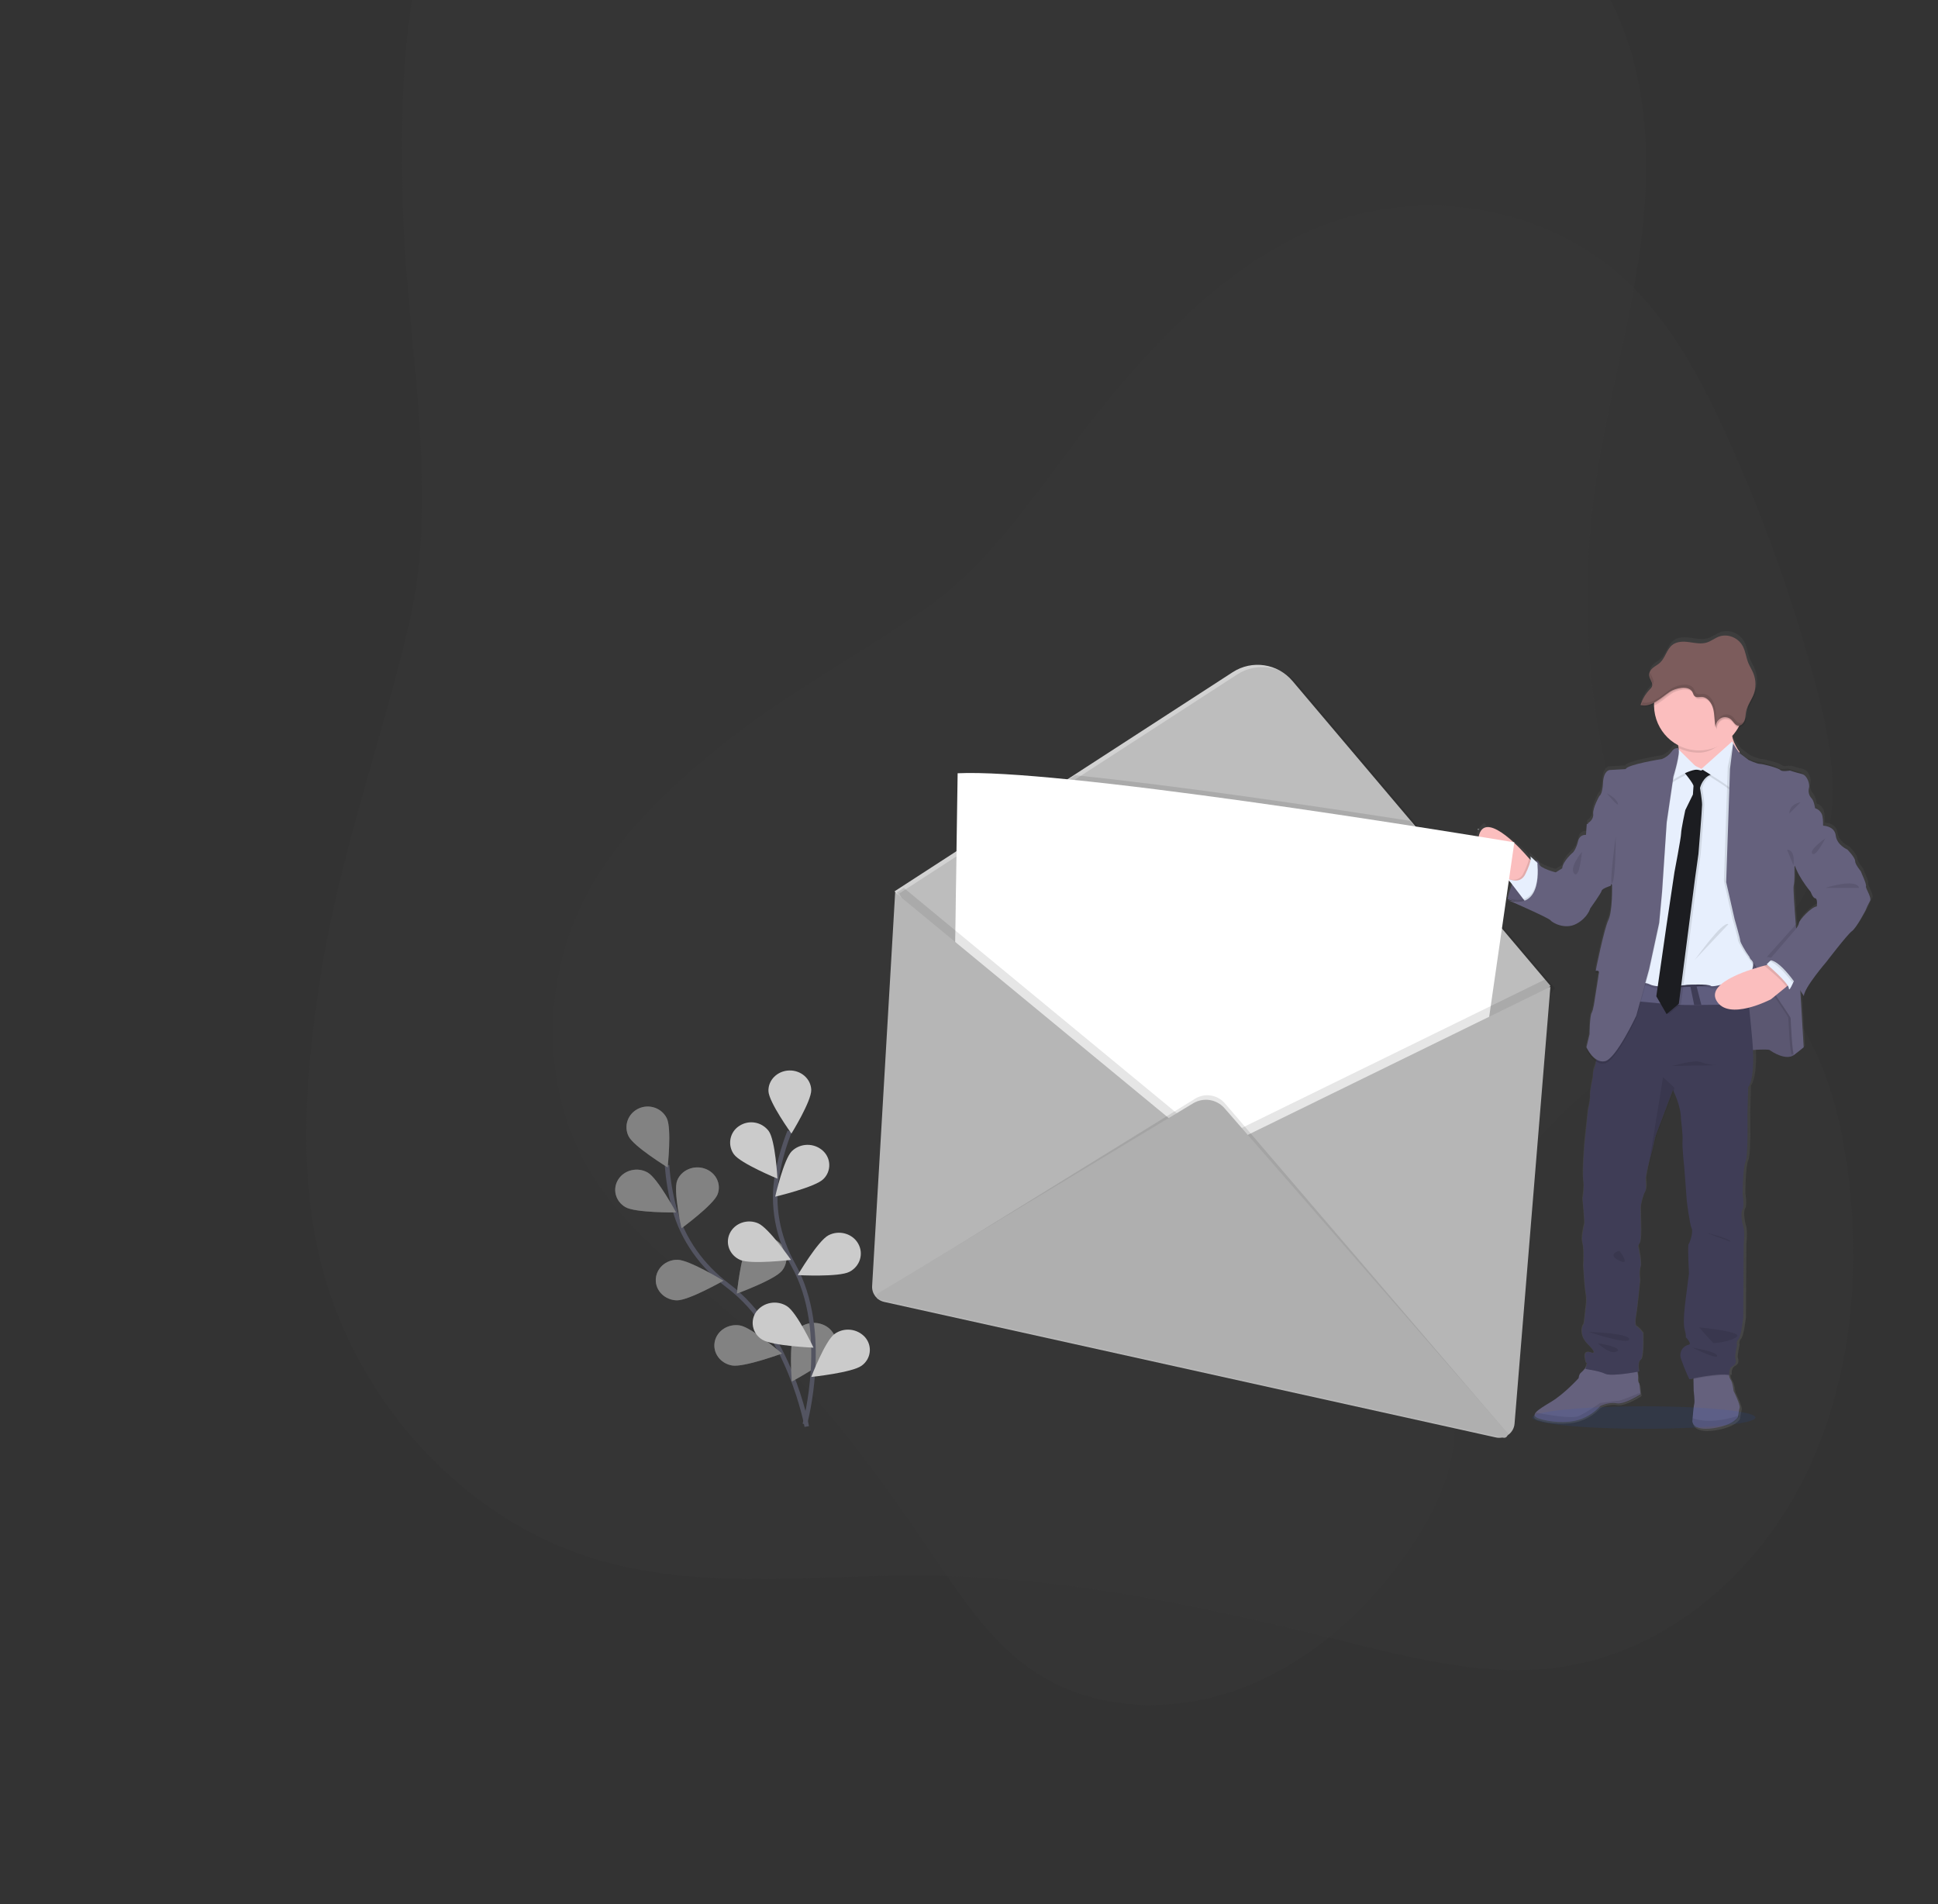 <svg width="860" height="845" viewBox="0 0 860 845" fill="none" xmlns="http://www.w3.org/2000/svg">
<rect x="0" y="0" width="860" height="845" fill="#333333" stroke="none"/>
<path opacity="0.2" d="M318.48 332.197C295.928 350.578 274.079 371.146 260.352 397.095C240.164 435.245 240.475 483.235 261.192 518.61C278.733 548.603 308.314 568.133 333.621 591.301C364.8 619.833 390.026 654.605 413.901 689.965C426.73 708.957 439.666 728.653 458.402 741.373C484.419 759.03 519.494 760.776 550.125 749.44C580.757 738.103 606.977 714.701 625.806 686.888C635.825 672.088 644.114 655.362 645.31 637.769C646.575 619.154 639.831 601.16 641.232 582.545C642.528 565.295 650.737 548.979 660.331 534.311C672.858 515.159 688.021 497.868 705.373 482.949C725.041 466.06 747.19 452.584 766.921 435.831C786.653 419.078 804.513 397.867 810.69 372.632C816.499 348.91 811.393 324.587 805.196 301.734C795.104 264.393 781.99 227.935 765.983 192.722C755.236 169.124 742.963 145.85 724.99 127.785C690.629 93.24 635.916 81.888 588.666 99.49C549.52 114.075 517.908 145.73 490.685 178.864C465.86 209.079 443.214 247.513 411.032 269.939C380.325 291.314 347.937 308.198 318.48 332.197Z" fill="#3D3D3D"/>
<path opacity="0.2" d="M142.124 433.827C135.629 475.642 132.025 519.137 142.441 560.542C157.75 621.423 204.807 672.986 261.651 691.054C309.82 706.396 360.823 698.711 410.746 699.119C472.242 699.608 533.374 712.635 593.618 727.613C625.981 735.653 659.145 744.348 691.792 739.859C737.117 733.619 776.749 701.367 798.838 659.301C820.928 617.235 826.501 566.422 819.786 518.037C816.214 492.289 808.894 466.145 793.059 445.967C776.305 424.617 751.494 411.734 734.886 390.252C719.494 370.347 712.488 344.723 708.583 319.532C703.485 286.642 703.05 253.196 707.291 220.183C712.118 182.786 722.951 146.663 727.98 109.352C733.009 72.041 731.674 31.734 713.787 -1.55C696.976 -32.843 667.774 -54.161 638.823 -72.827C591.557 -103.362 541.881 -130 490.289 -152.477C455.694 -167.52 419.763 -180.729 382.738 -182.759C311.947 -186.65 241.727 -145.666 207.765 -80.653C179.63 -26.787 176.26 38.193 179.078 100.499C181.646 157.316 194.573 220.896 181.602 276.457C169.204 329.446 150.616 379.218 142.124 433.827Z" fill="#3D3D3D"/>
<path d="M358 633C358 633 350.579 591.197 323.033 570.482C311.476 561.788 303.019 549.966 299.325 536.503C297.587 530.124 296.473 523.592 296 517" stroke="#535461" stroke-width="2"/>
<path d="M278.948 504.204C281.202 508.766 296.26 518 296.26 518C296.26 518 298.153 500.749 295.883 496.182C293.613 491.614 287.996 489.709 283.309 491.923C278.622 494.137 276.678 499.637 278.948 504.204Z" fill="#ADADAD"/>
<path d="M277.566 535.656C282.06 538.223 300 537.995 300 537.995C300 537.995 291.906 522.866 287.429 520.299C282.953 517.732 277.1 519.087 274.381 523.327C271.662 527.568 273.079 533.089 277.566 535.656Z" fill="#ADADAD"/>
<path d="M300.385 577C305.631 577.074 321 568.3 321 568.3C321 568.3 305.927 559.081 300.675 559.001C295.423 558.921 291.104 562.892 291.002 567.861C290.899 572.829 295.133 576.908 300.385 577Z" fill="#ADADAD"/>
<path d="M324.848 605.907C330.069 606.829 347 600.611 347 600.611C347 600.611 333.619 589.058 328.404 588.153C323.189 587.248 318.146 590.443 317.167 595.367C316.187 600.29 319.622 604.991 324.848 605.907Z" fill="#ADADAD"/>
<path d="M318.426 529.975C316.628 534.61 302.445 545 302.445 545C302.445 545 298.689 528.52 300.487 523.885C302.285 519.25 307.759 516.857 312.707 518.537C317.656 520.218 320.224 525.345 318.426 529.975Z" fill="#ADADAD"/>
<path d="M347.04 563.819C343.845 567.867 327 574 327 574C327 574 328.712 556.681 331.884 552.639C335.208 548.571 341.03 547.808 345.248 550.886C347.244 552.294 348.574 554.493 348.914 556.95C349.254 559.407 348.575 561.898 347.04 563.819Z" fill="#ADADAD"/>
<path d="M369.881 600.089C367.368 604.464 351.391 613 351.391 613C351.391 613 349.987 596.172 352.5 591.796C355.013 587.421 360.938 585.732 365.741 588.022C370.544 590.311 372.388 595.713 369.881 600.089Z" fill="#ADADAD"/>
<path opacity="0.25" d="M278.948 504.204C281.202 508.766 296.26 518 296.26 518C296.26 518 298.153 500.749 295.883 496.182C293.613 491.614 287.996 489.709 283.309 491.923C278.622 494.137 276.678 499.637 278.948 504.204Z" fill="black"/>
<path opacity="0.25" d="M277.566 535.656C282.06 538.223 300 537.995 300 537.995C300 537.995 291.906 522.866 287.429 520.299C282.953 517.732 277.1 519.087 274.381 523.327C271.662 527.568 273.079 533.089 277.566 535.656Z" fill="black"/>
<path opacity="0.25" d="M300.385 577C305.631 577.074 321 568.3 321 568.3C321 568.3 305.927 559.081 300.675 559.001C295.423 558.921 291.104 562.892 291.002 567.861C290.899 572.829 295.133 576.908 300.385 577Z" fill="black"/>
<path opacity="0.25" d="M324.848 605.907C330.069 606.829 347 600.611 347 600.611C347 600.611 333.619 589.058 328.404 588.153C323.189 587.248 318.146 590.443 317.167 595.367C316.187 600.29 319.622 604.991 324.848 605.907Z" fill="black"/>
<path opacity="0.25" d="M318.426 529.975C316.628 534.61 302.445 545 302.445 545C302.445 545 298.689 528.52 300.487 523.885C302.285 519.25 307.759 516.857 312.707 518.537C317.656 520.218 320.224 525.345 318.426 529.975Z" fill="black"/>
<path opacity="0.25" d="M347.04 563.819C343.845 567.867 327 574 327 574C327 574 328.712 556.681 331.884 552.639C335.208 548.571 341.03 547.808 345.248 550.886C347.244 552.294 348.574 554.493 348.914 556.95C349.254 559.407 348.575 561.898 347.04 563.819Z" fill="black"/>
<path opacity="0.25" d="M369.881 600.089C367.368 604.464 351.391 613 351.391 613C351.391 613 349.987 596.172 352.5 591.796C355.013 587.421 360.938 585.732 365.741 588.022C370.544 590.311 372.388 595.713 369.881 600.089Z" fill="black"/>
<path d="M357.124 632C357.124 632 368.604 590.842 352.05 561.339C345.104 548.962 342.424 534.899 344.911 521.145C346.105 514.606 347.942 508.194 350.396 502" stroke="#535461" stroke-width="2"/>
<path d="M341.006 484.189C341.188 489.087 351.204 503 351.204 503C351.204 503 360.179 488.479 359.997 483.575C359.815 478.671 355.419 474.836 350.175 475.005C344.931 475.174 340.818 479.285 341.006 484.189Z" fill="#CBCBCB"/>
<path d="M325.685 512.209C328.66 516.298 345 523 345 523C345 523 344.098 505.965 341.123 501.87C338.002 497.755 332.29 496.779 328.017 499.63C325.994 500.923 324.591 503.014 324.149 505.402C323.706 507.789 324.263 510.256 325.685 512.209Z" fill="#CBCBCB"/>
<path d="M328.502 559.089C333.253 561.162 351 559.049 351 559.049C351 559.049 341.197 544.899 336.445 542.827C331.694 540.754 326.069 542.713 323.875 547.205C321.681 551.696 323.756 557.016 328.502 559.089Z" fill="#CBCBCB"/>
<path d="M338.22 594.434C342.652 597.253 361 598 361 598C361 598 353.675 582.417 349.249 579.604C344.825 576.78 338.928 577.775 335.722 581.886C334.255 583.843 333.69 586.313 334.164 588.697C334.639 591.08 336.11 593.161 338.22 594.434Z" fill="#CBCBCB"/>
<path d="M365.321 523.25C361.633 526.837 344 531 344 531C344 531 347.74 514.352 351.422 510.766C355.201 507.177 361.128 507.068 365.039 510.515C366.871 512.115 367.944 514.401 367.998 516.821C368.052 519.241 367.081 521.572 365.321 523.25Z" fill="#CBCBCB"/>
<path d="M376.961 564.338C372.268 566.793 354 565.803 354 565.803C354 565.803 362.951 550.57 367.645 548.132C372.338 545.695 378.232 547.318 380.802 551.794C383.372 556.27 381.678 561.883 376.961 564.338Z" fill="#CBCBCB"/>
<path d="M382.346 606.005C378.157 609.089 360 611 360 611C360 611 366.118 595.031 370.307 591.948C374.53 588.871 380.453 589.502 383.905 593.398C385.495 595.236 386.232 597.643 385.936 600.037C385.64 602.431 384.338 604.595 382.346 606.005Z" fill="#CBCBCB"/>
<path fill-rule="evenodd" clip-rule="evenodd" d="M827.283 386.668C828.011 388.328 829.281 391.225 829.033 391.903C828.895 392.282 829.316 393.175 829.803 394.21C830.525 395.74 831.392 397.58 830.808 398.52C830.029 399.898 829.338 401.323 828.741 402.789C828.741 402.789 824.7 410.472 822.639 411.928C820.578 413.383 811.127 425.592 811.127 425.592C811.127 425.592 800.989 437.212 800.989 440.799C800.989 440.799 800.417 439.848 799.472 438.421L800.984 464.032C800.984 464.032 797.463 467.017 796.69 467.361C793.084 469.836 786.982 465.911 786.037 465.138C785.539 464.725 782.162 464.834 779.168 465.023C779.832 478.883 777.021 481.542 777.021 481.542L776.684 493.574C776.684 493.574 777.119 511.943 775.825 514.842C774.531 517.741 774.531 529.446 774.531 529.446C774.531 529.446 775.39 534.992 774.445 536.19C773.501 537.387 774.194 541.839 774.88 544.131C775.567 546.423 774.961 552.152 774.961 552.152L774.789 584.438C774.789 584.438 773.85 592.804 772.642 594.007C771.937 594.724 771.674 595.768 771.955 596.734C771.955 596.734 770.925 601.513 771.183 602.372C771.44 603.231 771.961 605.191 769.98 606.131C768 607.07 768.515 610.061 768.515 610.061C768.305 610.012 768.093 609.974 767.88 609.946C767.937 610.296 768.005 610.657 768.086 611.001C768.184 611.641 768.418 612.252 768.773 612.794C769.637 613.734 770.152 617.916 770.152 617.916C770.152 617.916 773.243 624.064 772.9 625.433C772.648 626.453 772.339 628.287 772.196 629.152C772.127 629.444 772.127 629.622 772.127 629.622C772.127 629.622 770.41 633.38 760.873 634.744C751.336 636.108 751.336 631.581 751.336 631.581C751.336 631.581 751.37 631.094 751.433 630.367C751.461 630.071 751.492 629.735 751.525 629.374C751.716 627.3 751.98 624.419 752.195 623.726C752.51 622.614 751.937 617.744 751.937 617.744L751.834 612.656V611.642C750.947 611.82 750.414 611.94 750.414 611.94C748.964 608.966 747.701 605.904 746.631 602.773C746.167 601.492 746.278 600.072 746.936 598.879C747.594 597.686 748.735 596.835 750.065 596.545C751.874 596.27 748.777 593.107 748.777 593.107C748.777 593.107 749.121 592.678 748.262 589.607C747.429 586.628 748.374 579.142 748.666 576.824L748.691 576.623C748.949 574.572 750.237 564.666 750.237 564.666C750.237 564.666 749.55 552.107 750.065 551.597C750.58 551.087 752.309 546.131 751.445 544.509C750.58 542.888 749.207 532.214 749.207 531.612C749.207 531.01 748.09 517.174 748.09 517.174C748.09 517.174 747.071 507.577 747.329 505.525C747.587 503.474 746.642 495.871 746.642 495.871C746.642 489.529 742.95 482.693 742.95 482.693L742.858 482.94L734.844 503.795C734.844 503.795 733.585 510.115 732.44 513.701C731.726 516.15 731.159 518.639 730.74 521.156L730.665 521.608C730.654 521.67 730.642 521.728 730.631 521.784C730.606 521.902 730.585 522.005 730.585 522.095L730.534 522.433C730.534 522.433 731.135 526.965 730.19 528.415C729.246 529.865 728.215 534.219 728.215 535.416C728.215 536.614 728.295 541.226 728.295 541.226C728.295 541.226 728.673 550.365 727.723 551.39C726.773 552.416 727.288 553.27 727.288 553.27C727.288 553.27 728.799 560.145 728.112 561.939C727.425 563.732 727.94 567.914 727.94 567.914C727.94 567.914 726.572 581.155 726.395 581.837C726.217 582.519 725.267 587.825 726.303 588.249C727.339 588.673 729.309 591.234 729.309 591.234C729.309 591.234 729.744 602.412 728.198 603.266C726.652 604.119 727.505 608.48 727.505 608.48L726.847 608.6C726.91 608.915 726.979 609.253 727.036 609.591C727.28 610.596 727.382 611.629 727.339 612.662C727.232 613.426 727.45 614.199 727.94 614.794L728.324 618.283L728.456 619.498C728.456 619.498 721.243 624.19 717.631 623.508C714.019 622.826 710.321 624.706 710.321 624.706C707.83 627.408 704.697 629.436 701.213 630.601C695.369 632.549 687.211 631.793 682.569 630.258C680.371 629.53 680.199 628.579 681.258 627.433C682.373 626.208 684.858 624.74 687.78 623.014C687.933 622.923 688.087 622.832 688.242 622.741C694.172 619.24 700.526 612.318 700.526 612.318C700.526 612.318 700.635 610.611 701.671 609.843C702.298 609.298 702.873 608.696 703.389 608.044L703.887 607.471L703.314 607.385L704.173 604.578C704.121 604.675 703.555 605.586 703.142 602.091C702.719 598.419 706.325 600.212 706.325 600.212C706.325 600.212 709.159 600.905 704.608 596.459C700.057 592.013 702.261 587.487 702.547 587.487C702.833 587.487 703.406 580.915 703.406 580.915C703.406 580.915 704.173 576.984 703.577 573.908C702.982 570.831 702.467 561.268 702.467 561.268C702.467 561.268 702.891 554.015 702.118 551.362C701.41 548.931 702.431 544.717 702.806 543.173C702.84 543.031 702.869 542.912 702.891 542.819C703.148 541.707 702.118 531.543 702.118 531.543C702.118 531.543 702.982 526.771 702.467 523.264C701.952 519.758 702.982 506.86 702.982 506.86L704.579 492.044C704.579 492.044 705.695 487.432 705.524 485.552C705.352 483.673 706.812 477.095 706.812 477.095C706.726 475.695 706.961 474.294 707.499 472.999C707.845 472.147 708.078 471.253 708.191 470.34C705.713 468.501 704.236 465.224 704.236 465.224C704.045 464.899 703.872 464.564 703.715 464.221L705.089 458.417C705.089 458.417 705.175 450.384 706.033 448.849C706.892 447.313 707.407 442.873 707.407 442.873C707.407 442.873 708.987 433.087 709.262 430.978C708.961 430.924 708.653 430.924 708.352 430.978C708.352 430.978 708.432 430.577 708.569 429.907C708.324 429.889 708.077 429.904 707.836 429.953C707.836 429.953 711.534 411.4 713.509 407.229C715.484 403.058 715.141 391.599 715.141 391.599C715.141 391.599 711.271 392.797 711.099 393.822C710.928 394.848 705.947 401.763 705.947 401.763C705.947 401.763 704.808 405.952 699.651 408.685C694.493 411.418 688.826 408.169 687.967 407.063C687.194 406.06 672.168 399.466 669.157 398.154L668.63 397.925L668.664 397.747V397.655L668.092 397.415L668.664 397.592C668.745 397.226 668.905 396.567 669.145 395.707C669.172 395.677 669.173 395.659 669.176 395.631C669.177 395.61 669.179 395.585 669.191 395.547C669.204 395.505 669.212 395.474 669.222 395.439C669.233 395.396 669.246 395.347 669.271 395.266C669.284 395.225 669.297 395.183 669.31 395.141C669.345 395.029 669.381 394.913 669.414 394.796L669.466 394.624C669.485 394.564 669.505 394.504 669.526 394.443C669.559 394.342 669.594 394.239 669.626 394.132C669.655 394.109 669.655 394.057 669.655 394.057C669.912 393.266 670.227 392.401 670.599 391.507L668.39 388.643L668.126 388.448L657.851 378.839C656.022 377.133 654.988 374.739 655 372.237C655.012 369.734 656.068 367.35 657.914 365.661C658.888 364.763 659.323 365.934 659.469 366.328C659.487 366.378 659.501 366.416 659.511 366.435C665.957 367.226 676.93 377.539 676.93 377.539L678.281 379.04L678.785 379.613C678.897 379.152 678.848 378.667 678.648 378.238C678.339 377.779 680.491 379.785 681.51 380.747C681.509 380.736 681.509 380.724 681.51 380.713C681.521 380.737 681.535 380.76 681.55 380.782L682.025 381.229C683.571 383.962 690.36 385.497 690.36 385.497L693.279 383.704C693.537 380.375 698.265 376.444 698.265 376.444C698.265 376.444 699.662 374.903 700.412 371.574C701.162 368.245 704.024 368.669 704.024 368.669L704.367 363.805C704.367 363.805 706.915 362.43 706.657 359.703C706.4 356.975 709.405 351.681 709.405 351.681C709.405 351.681 710.756 351.171 711.036 345.786C711.317 340.4 713.899 340.056 713.899 340.056L721.203 339.632C721.804 337.581 737.443 335.106 737.443 335.106C737.443 335.106 740.191 334.074 741.65 331.857C743.11 329.64 744.661 330.408 744.661 330.408L744.89 330.631C744.882 330.555 744.874 330.49 744.864 330.42C744.855 330.347 744.845 330.269 744.833 330.167C744.825 330.091 744.812 330.017 744.799 329.945C744.779 329.825 744.759 329.708 744.759 329.594C737.864 326.166 733.5 319.131 733.487 311.426V311.133V310.612C732.934 310.872 732.359 311.085 731.77 311.248C731.627 311.288 731.478 311.322 731.335 311.351C730.76 311.473 730.171 311.52 729.583 311.489C729.523 311.484 729.463 311.475 729.403 311.467C729.318 311.455 729.233 311.443 729.148 311.443C728.894 311.407 728.644 311.352 728.398 311.277L728.278 311.248C728.364 310.973 728.461 310.709 728.559 310.446C729.405 308.127 730.725 306.009 732.434 304.229C732.832 303.88 733.157 303.456 733.39 302.98C733.545 302.56 733.571 302.103 733.465 301.668C733.271 300.981 733.004 300.316 732.669 299.686L732.6 299.525L732.514 299.33C732.503 299.301 732.492 299.273 732.48 299.244C732.44 299.143 732.401 299.044 732.365 298.941C732.363 298.918 732.363 298.895 732.365 298.872C732.358 298.851 732.351 298.828 732.342 298.804C732.304 298.689 732.257 298.55 732.257 298.517V298.397C732.224 298.255 732.199 298.111 732.182 297.967C732.171 297.814 732.171 297.661 732.182 297.508C732.182 297.49 732.181 297.473 732.18 297.457C732.177 297.423 732.175 297.388 732.182 297.331C732.194 297.245 732.211 297.147 732.228 297.073C732.242 297.013 732.26 296.949 732.275 296.893C732.278 296.88 732.282 296.867 732.285 296.855C732.292 296.832 732.301 296.809 732.311 296.786C732.327 296.749 732.343 296.711 732.343 296.672C732.67 295.82 733.217 295.071 733.928 294.5C734.372 294.131 734.852 293.812 735.33 293.492C735.944 293.083 736.557 292.674 737.094 292.163C738.18 291.13 738.901 289.748 739.62 288.37C740.413 286.849 741.204 285.333 742.48 284.296C744.593 282.577 747.501 282.606 750.128 282.973C750.498 283.024 750.87 283.081 751.242 283.137C753.516 283.482 755.827 283.833 758.011 283.139C759.013 282.817 759.939 282.288 760.865 281.757C761.69 281.285 762.516 280.812 763.397 280.486C767.313 279.025 772.076 280.967 774.096 284.852C774.778 286.172 775.158 287.617 775.537 289.062C775.829 290.175 776.121 291.289 776.552 292.346C776.876 293.142 777.275 293.899 777.673 294.656C778.077 295.423 778.482 296.19 778.807 296.999C779.553 298.913 779.845 300.974 779.66 303.02C779.632 303.381 779.58 303.736 779.523 304.092C779.516 304.136 779.506 304.18 779.495 304.224C779.477 304.294 779.46 304.365 779.46 304.435C779.408 304.693 779.351 304.951 779.288 305.203L779.202 305.524C779.105 305.874 778.985 306.246 778.865 306.561C778.744 306.876 778.613 307.191 778.47 307.495C778.154 308.177 777.798 308.843 777.443 309.508C776.682 310.932 775.924 312.35 775.573 313.912C775.452 314.509 775.362 315.111 775.304 315.717C775.297 315.764 775.289 315.812 775.281 315.859C775.261 315.972 775.241 316.087 775.241 316.204C775.241 316.227 775.243 316.243 775.245 316.26C775.249 316.293 775.253 316.328 775.241 316.416C775.224 316.548 775.195 316.737 775.184 316.806C775.179 316.837 775.175 316.857 775.17 316.883C775.164 316.914 775.156 316.951 775.144 317.023C775.138 317.058 775.132 317.096 775.127 317.136C775.11 317.248 775.093 317.366 775.064 317.413C775.024 317.476 775.024 317.545 775.024 317.608C774.978 317.808 774.921 317.997 774.858 318.181C774.559 319.12 773.903 319.904 773.031 320.364C773.007 320.373 772.982 320.386 772.957 320.399C772.907 320.424 772.858 320.45 772.808 320.45C772.623 320.507 772.43 320.538 772.236 320.541C772.223 320.568 772.21 320.595 772.197 320.622C772.129 320.763 772.061 320.906 771.984 321.045C771.121 322.647 770.046 324.125 768.79 325.44C768.991 326.208 769.252 326.958 769.568 327.686L769.603 327.749C769.625 327.785 769.658 327.839 769.7 327.908C770.184 328.701 771.884 331.485 772.837 332.212L776.523 335.031C776.523 335.031 780.221 336.75 781.509 336.75C782.797 336.75 789.758 338.543 790.623 339.483C791.034 339.812 791.55 339.983 792.077 339.964C792.683 339.926 793.287 339.851 793.885 339.741L794.229 339.85C794.635 339.793 794.916 339.741 794.916 339.741C794.916 339.741 797.744 340.704 800.24 341.276C802.735 341.849 803.937 345.958 803.422 347.579C803.003 349.22 803.46 350.962 804.63 352.186C805.66 353.211 806.176 356.54 806.176 356.54C807.438 356.951 808.488 357.842 809.101 359.021C809.696 360.316 809.736 362.688 809.736 364.017C809.702 364.607 809.702 364.997 809.702 364.997C809.713 364.997 814.86 365.088 815.375 369.357C815.89 373.625 820.613 375.591 820.613 375.591C820.613 375.591 824.139 379.091 824.139 380.713C824.139 381.872 825.499 383.687 826.275 384.722C826.584 385.135 826.801 385.424 826.801 385.497C826.801 385.569 827.001 386.026 827.283 386.668ZM798.78 408.312C798.843 407.017 804.281 401.122 806.857 400.864C806.857 400.864 807.269 397.392 806.153 397.306C805.037 397.22 804.092 394.487 804.092 394.487C804.092 394.487 798.694 388.167 796.977 382.81L796.885 382.942C796.885 382.942 797.062 389.857 796.542 391.393C796.244 392.287 796.902 401.483 797.509 409.028C797.532 409.329 797.556 409.628 797.58 409.923C797.599 410.152 797.617 410.379 797.635 410.604C798.167 409.894 798.74 408.988 798.78 408.312Z" fill="url(#paint0_linear_20_2482)"/>
<path d="M669 398.903C669 398.903 672.195 382.088 682.482 382L690 397.514L684.988 400.983C684.988 400.983 674.1 401.329 669 398.903Z" fill="#65617D"/>
<path opacity="0.1" d="M690 397.511L684.988 400.982C684.988 400.982 677.324 401.229 671.845 399.874C670.868 399.642 669.915 399.316 669 398.901C669 398.901 669 398.807 669.058 398.631C669.058 398.631 669.058 398.59 669.058 398.566C669.53 396.454 670.181 394.386 671.004 392.386C671.325 391.629 671.681 390.849 672.067 390.069C673.574 387.137 675.688 384.311 678.586 382.897C679.657 382.369 680.823 382.064 682.015 382H682.318H682.47L682.634 382.346L685.175 387.589L690 397.511Z" fill="black"/>
<path d="M773.777 466.237C773.777 466.237 784.473 465.219 785.41 465.984C786.346 466.749 792.423 470.661 796.019 468.193C799.615 465.725 797.216 457.131 797.216 456.791C797.216 456.452 796.875 444.278 796.875 444.278L790.457 435.684L782.42 420.622L766 419L766.428 442.921L766.341 455.175L773.777 466.237Z" fill="#65617D"/>
<path opacity="0.1" d="M773.777 466.237C773.777 466.237 784.473 465.219 785.41 465.984C786.346 466.749 792.423 470.661 796.019 468.193C799.615 465.725 797.216 457.131 797.216 456.791C797.216 456.452 796.875 444.278 796.875 444.278L790.457 435.684L782.42 420.622L766 419L766.428 442.921L766.341 455.175L773.777 466.237Z" fill="black"/>
<path d="M680 382.535C680 382.535 679.157 392.835 672.759 393C672.759 393 670.943 391.904 668.501 390.078C662.877 385.861 653.956 377.753 656.421 370.209C659.956 359.407 677.137 379.339 677.137 379.339L678.452 380.823L680 382.535Z" fill="#FBBEBE"/>
<path opacity="0.1" d="M680 382.687C680 382.687 679.16 392.837 672.783 393C672.783 393 670.973 391.92 668.539 390.121L668 389.429C669.083 389.989 670.275 390.307 671.495 390.363C673.459 390.44 675.266 389.305 676.034 387.512C676.705 386.207 677.294 384.862 677.799 383.485C678.109 382.683 678.33 381.85 678.457 381L680 382.687Z" fill="black"/>
<path d="M677.565 401L676.157 399.163L671.415 392.965L669 389.804C670.061 390.368 671.231 390.687 672.428 390.74C674.003 390.779 675.767 390.176 676.88 387.889C677.537 386.579 678.115 385.23 678.611 383.849C679.39 381.595 679.379 380.468 679.101 380.057C678.822 379.646 680.848 381.567 681.822 382.502L681.855 382.536L682.312 382.97L682.479 383.308L684.866 388.137C684.866 388.137 684.866 388.204 684.866 388.339C685.1 389.889 685.907 399.62 677.565 401Z" fill="#E7EFFD"/>
<path d="M728 618.652C728 618.652 720.906 623.367 717.361 622.706C713.817 622.046 710.181 623.911 710.181 623.911C707.737 626.619 704.656 628.654 701.226 629.825C695.519 631.794 687.471 631.018 682.911 629.477C680.754 628.747 680.577 627.809 681.616 626.645C682.757 625.347 685.417 623.789 688.465 621.936C694.292 618.426 700.536 611.51 700.536 611.51C700.536 611.51 700.621 609.773 701.637 609.031C702.263 608.485 702.836 607.88 703.35 607.224C704.257 606.135 705.107 605 705.107 605L725.974 605.614C725.974 605.614 726.328 607.137 726.607 608.695C726.846 609.706 726.943 610.745 726.898 611.782C726.79 612.544 726.997 613.318 727.469 613.92L727.846 617.395L728 618.652Z" fill="#65617D"/>
<path d="M771.974 624.607C771.726 625.61 771.409 627.406 771.291 628.251L771.217 628.715C771.217 628.715 769.523 632.404 760.275 633.747C751.028 635.09 751 630.642 751 630.642C751 630.642 751.034 630.166 751.09 629.446C751.254 627.486 751.587 623.728 751.836 622.929C752.164 621.841 751.582 617.059 751.582 617.059L751.486 612.066L751.412 608.598L766.794 607C766.889 608.154 767.055 609.301 767.291 610.434C767.385 611.063 767.615 611.665 767.964 612.196C768.8 613.12 769.297 617.229 769.297 617.229C769.297 617.229 772.308 623.264 771.974 624.607Z" fill="#65617D"/>
<path opacity="0.1" d="M726.376 605.671C726.376 605.671 726.725 607.153 727 608.67C724.779 609.081 715.076 610.767 712.652 609.589C709.903 608.253 704 607.503 704 607.503L704.096 607.165C704.989 606.105 705.827 605 705.827 605L726.376 605.671Z" fill="black"/>
<path opacity="0.1" d="M767 610.389C763.075 609.735 754.487 611.318 751.074 612L751 608.577L766.488 607C766.587 608.139 766.758 609.271 767 610.389Z" fill="black"/>
<path d="M775.766 482.422L775.431 494.387C775.431 494.387 775.852 512.632 774.588 515.518C773.324 518.403 773.324 530.029 773.324 530.029C773.324 530.029 774.167 535.541 773.239 536.729C772.311 537.916 772.988 542.327 773.66 544.621C774.332 546.915 773.745 552.6 773.745 552.6L773.575 584.674C773.575 584.674 772.652 592.986 771.468 594.179C770.777 594.896 770.52 595.932 770.796 596.892C770.796 596.892 769.789 601.641 770.039 602.496C770.29 603.35 770.796 605.295 768.861 606.224C766.925 607.153 767.426 610.13 767.426 610.13C762.797 609.023 749.658 612 749.658 612C748.238 609.051 747 606.017 745.951 602.914C745.493 601.644 745.601 600.236 746.246 599.051C746.891 597.866 748.012 597.019 749.322 596.725C751.087 596.467 748.058 593.33 748.058 593.33C748.058 593.33 748.394 592.905 747.551 589.854C746.708 586.802 747.716 578.956 747.972 576.948C748.229 574.941 749.487 565.069 749.487 565.069C749.487 565.069 748.815 552.6 749.322 552.089C749.828 551.579 751.508 546.657 750.671 545.046C749.834 543.434 748.473 532.828 748.473 532.232C748.473 531.635 747.386 517.892 747.386 517.892C747.386 517.892 746.373 508.302 746.629 506.266C746.885 504.229 745.951 496.681 745.951 496.681C745.951 490.372 742.33 483.609 742.33 483.609L742.239 483.856L734.434 504.574C734.434 504.574 733.17 510.849 732.077 514.411C731.386 516.833 730.836 519.294 730.432 521.781L730.358 522.234C730.358 522.423 730.301 522.584 730.284 522.71L730.232 523.054C730.232 523.054 730.802 527.551 729.891 528.997C728.98 530.442 727.955 534.767 727.955 535.954C727.955 537.142 728.041 541.725 728.041 541.725C728.041 541.725 728.376 550.804 727.471 551.825C726.566 552.846 727.044 553.69 727.044 553.69C727.044 553.69 728.559 560.573 727.887 562.345C727.215 564.117 727.722 568.281 727.722 568.281C727.722 568.281 726.372 581.439 726.207 582.116C726.042 582.793 725.109 588.059 726.122 588.483C727.135 588.908 729.065 591.449 729.065 591.449C729.065 591.449 729.492 602.57 727.972 603.413C726.452 604.257 727.295 608.576 727.295 608.576C727.295 608.576 715.089 610.95 712.31 609.591C709.532 608.232 703.549 607.469 703.549 607.469L704.385 604.681C704.334 604.779 703.776 605.685 703.378 602.209C702.962 598.561 706.498 600.339 706.498 600.339C706.498 600.339 709.276 601.022 704.79 596.611C700.303 592.2 702.512 587.697 702.769 587.697C703.025 587.697 703.617 581.17 703.617 581.17C703.617 581.17 704.374 577.264 703.782 574.207C703.19 571.149 702.689 561.645 702.689 561.645C702.689 561.645 703.11 554.435 702.353 551.808C701.596 549.181 702.854 544.42 703.11 543.319C703.366 542.218 702.324 532.146 702.324 532.146C702.324 532.146 703.167 527.396 702.66 523.921C702.154 520.445 703.167 507.625 703.167 507.625L704.681 492.861C704.681 492.861 705.775 488.272 705.609 486.408C705.444 484.544 706.879 478.011 706.879 478.011C706.793 476.62 707.023 475.227 707.551 473.938C708.393 472.218 708.729 466.642 708.729 466.642L716.819 447.972L720.805 431.51L774.281 431C774.281 431 774.48 432.428 774.804 435.015C775.129 437.602 775.584 441.445 776.091 446.188C776.558 450.496 777.07 455.561 777.565 461.199C779.182 479.198 775.766 482.422 775.766 482.422Z" fill="#3F3D56"/>
<path d="M772 333.727L759.298 347C759.298 347 743 340.613 744.717 338.434C745.378 337.588 745.297 334.92 744.891 331.979C744.311 327.324 743 321.971 743 321.971C743 321.971 771.484 317.429 769.1 322.135C768.224 323.838 768.375 325.859 768.92 327.716C769.61 329.868 770.65 331.898 772 333.727Z" fill="#FBBEBE"/>
<path opacity="0.1" d="M768.858 322.13C767.989 323.826 767.575 324.007 768.116 325.855C764.424 329.738 759.727 334 753.885 334C750.758 334.005 747.674 333.294 744.874 331.926C744.299 327.291 743 321.96 743 321.96C743 321.96 771.238 317.439 768.858 322.13Z" fill="black"/>
<path d="M774 313.238C773.816 324.206 764.916 333 754 333C743.084 333 734.184 324.206 734 313.238C734 313.141 734 313.044 734 312.953C734.078 301.855 743.095 292.922 754.139 293.001C765.183 293.079 774.073 302.14 773.994 313.238H774Z" fill="#FBBEBE"/>
<path opacity="0.1" d="M777 445.693C774.318 445.693 765.378 445.787 755.385 445.935H755.264L751.966 445.989H751.862C740.016 446.17 728.336 443.966 723.656 444.383C713.698 445.271 727.237 435.609 727.237 435.609C734.661 437.328 742.298 438.066 749.934 437.802L752.812 437.66C761.861 437.172 770.962 436.36 775.716 435C776.033 437.512 776.488 441.158 777 445.693Z" fill="black"/>
<path d="M777 445.693C774.318 445.693 765.378 445.786 755.385 445.935H755.264L751.966 445.989H751.862C740.016 446.17 728.336 443.965 723.656 444.382C713.698 445.276 727.237 435.604 727.237 435.604C734.661 437.323 742.298 438.062 749.934 437.798L752.812 437.655C761.861 437.167 770.962 436.355 775.716 435C776.033 437.513 776.488 441.145 777 445.693Z" fill="#5F5D7E"/>
<path opacity="0.1" d="M748.58 339.036L733.011 346.301L721 439C721 439 728.104 435.793 732.17 437.819C736.237 439.845 748.757 437.99 748.757 437.99C748.757 437.99 757.908 437.482 759.252 438.498C760.597 439.514 776.503 434.252 776.503 434.252C776.503 434.252 779.362 427.837 777.178 426.833C774.993 425.828 777.875 415.87 777.875 415.87L776.503 349.001L773.792 340.389L766.516 336L759.081 341.907L755.529 342.415L748.58 339.036Z" fill="black"/>
<path d="M748.574 338.042L733.009 345.301L721 438C721 438 728.102 434.793 732.168 436.819C736.234 438.845 748.751 436.984 748.751 436.984C748.751 436.984 757.901 436.482 759.245 437.492C760.589 438.502 776.503 433.269 776.503 433.269C776.503 433.269 779.362 426.855 777.178 425.85C774.993 424.846 777.864 414.859 777.864 414.859L776.492 348L773.781 339.394L766.507 335L759.073 340.912L755.522 341.42L748.574 338.042Z" fill="#E7EFFD"/>
<path opacity="0.1" d="M748.109 342.396C748.109 342.396 752.593 347.751 752.513 348.86C752.433 349.968 752.256 352.6 752.256 352.6L748.87 359.494C748.87 359.494 747.011 368.078 747.011 369.864C747.011 371.651 744.048 387.1 744.048 387.1L740.484 410.903L736 442.1L740.576 450L745.987 445.404L753.182 389.812L754.704 378.85C754.704 378.85 756.311 359.132 756.311 357.093C756.311 355.053 755.384 349.698 755.384 349.698C755.384 349.698 756.483 344.597 761.053 343.379C765.623 342.161 760.715 343.12 760.715 343.12L758.09 341L755.802 341.931C755.802 341.931 749.464 340.018 748.109 342.396Z" fill="black"/>
<path d="M747.095 342.362C747.095 342.362 751.584 347.719 751.498 348.822C751.412 349.926 751.241 352.564 751.241 352.564L747.861 359.461C747.861 359.461 745.997 368.047 745.997 369.835C745.997 371.622 743.035 387.077 743.035 387.077L739.483 410.883L735 442.092L739.575 450L744.99 445.402L752.179 389.796L753.706 378.835C753.706 378.835 755.312 359.11 755.312 357.07C755.312 355.029 754.386 349.673 754.386 349.673C754.386 349.673 755.484 344.569 760.053 343.379C764.622 342.19 759.716 343.127 759.716 343.127L757.091 341L754.804 341.937C754.804 341.937 748.45 339.977 747.095 342.362Z" fill="#1C1D21"/>
<path opacity="0.1" d="M744.334 333C744.334 333 743.664 333.513 743.501 336.923C743.338 340.333 741 348 741 348C741 348 749.669 341.865 754 342.545L744.334 333Z" fill="black"/>
<path d="M744.334 332C744.334 332 743.664 332.507 743.501 335.919C743.338 339.33 741 347 741 347C741 347 749.669 340.863 754 341.549L744.334 332Z" fill="#E7EFFD"/>
<path opacity="0.1" d="M768.679 330L755 342.227C755 342.227 766.504 349.19 768.003 350.889C769.501 352.588 771 334.242 771 334.242L768.679 330Z" fill="black"/>
<path d="M768.663 329L755 341.229C755 341.229 766.495 348.19 768.004 349.889C769.513 351.588 771 333.247 771 333.247L768.663 329Z" fill="#E7EFFD"/>
<path opacity="0.1" d="M744.737 333.127C744.737 333.127 743.2 332.366 741.75 334.569C740.682 336.006 739.232 337.119 737.561 337.786C737.561 337.786 722.003 340.241 721.384 342.273L714.116 342.697C714.116 342.697 711.551 343.034 711.297 348.368C711.043 353.703 709.673 354.212 709.673 354.212C709.673 354.212 706.681 359.46 706.941 362.167C707.201 364.875 704.63 366.237 704.63 366.237L715.312 393.755C715.312 393.755 715.659 405.098 713.689 409.248C711.719 413.397 708.05 431.769 708.05 431.769C708.05 431.769 709.587 431.431 709.5 432.444C709.413 433.457 707.674 444.555 707.674 444.555C707.674 444.555 707.16 448.956 706.305 450.484C705.45 452.013 705.363 459.962 705.363 459.962L704 465.72C704 465.72 707.247 472.92 712.204 471.901C717.161 470.883 726.133 451.669 726.133 451.669L731.865 430.922L736.308 410.432L737.59 396.548L739.641 365.813L742.634 345.49C742.634 345.49 745.939 334.552 744.737 333.127Z" fill="black"/>
<path d="M744.742 332.127C744.742 332.127 743.201 331.366 741.753 333.564C740.689 335.002 739.24 336.116 737.57 336.781C737.57 336.781 722.037 339.236 721.414 341.268L714.155 341.691C714.155 341.691 711.599 342.035 711.339 347.369C711.08 352.703 709.718 353.207 709.718 353.207C709.718 353.207 706.729 358.461 706.989 361.168C707.249 363.875 704.681 365.232 704.681 365.232L715.355 392.75C715.355 392.75 715.696 404.093 713.734 408.243C711.772 412.392 708.097 430.77 708.097 430.77C708.097 430.77 709.632 430.427 709.551 431.445C709.47 432.464 707.67 443.55 707.67 443.55C707.67 443.55 707.156 447.957 706.302 449.48C705.448 451.002 705.367 458.963 705.367 458.963L704 464.721C704 464.721 707.243 471.915 712.193 470.902C717.144 469.889 726.122 450.664 726.122 450.664L731.84 429.923L736.277 409.433L737.558 395.543L739.607 364.808L742.596 344.49C742.596 344.49 745.936 333.564 744.742 332.127Z" fill="#65617D"/>
<path opacity="0.1" d="M690 397.607L685.11 400.983C685.11 400.983 677.634 401.222 672.288 399.905L669.57 398.696L669 398.457L669.57 398.634C672.391 399.472 674.596 399.455 676.323 398.873C683.241 396.541 682.478 385.108 682.21 382.525C682.21 382.262 682.164 382.097 682.153 382.034C682.152 382.023 682.152 382.011 682.153 382L682.193 382.068C682.288 382.224 682.395 382.373 682.512 382.513C682.609 382.622 682.711 382.736 682.82 382.844L685.264 387.731C685.264 387.731 685.264 387.799 685.264 387.936L690 397.607Z" fill="black"/>
<path d="M706.5 365L704.13 365.673L703.793 370.48C703.793 370.48 701.006 370.058 700.246 373.331C699.486 376.604 698.133 378.144 698.133 378.144C698.133 378.144 693.484 382.021 693.233 385.312L690.377 387.085C690.377 387.085 683.701 385.563 682.181 382.865C682.181 382.865 685.226 404.631 669 399.316C669 399.316 687.167 407.243 688.013 408.343C688.858 409.444 694.432 412.643 699.504 409.946C704.575 407.248 705.672 403.103 705.672 403.103C705.672 403.103 710.572 396.26 710.737 395.256C710.903 394.253 714.735 393.061 714.735 393.061L722 375.515L706.5 365Z" fill="#65617D"/>
<path opacity="0.1" d="M766.718 340.22L769.191 329C769.191 329 770.298 332.654 771.41 333.504L775.076 336.313C775.076 336.313 778.743 338.008 780.022 338.008C781.302 338.008 788.208 339.795 789.061 340.731C789.914 341.668 793.327 340.984 793.327 340.984C793.327 340.984 796.14 341.921 798.613 342.512C801.086 343.104 802.279 347.189 801.766 348.832C801.343 350.466 801.794 352.203 802.959 353.428C803.985 354.45 804.498 357.765 804.498 357.765C805.747 358.176 806.783 359.062 807.381 360.23C808.234 362.097 807.957 366.176 807.957 366.176L795.275 384.026C795.275 384.026 795.442 390.92 794.935 392.442C794.428 393.965 796.722 419.978 796.722 419.978L799.368 464.68C799.368 464.68 795.869 467.656 795.102 467.995C794.336 468.334 793.569 452.19 793.569 451.593C793.569 450.995 773.872 422.184 773.872 422.184C773.872 422.184 771.226 417.938 771.226 417.014C771.226 416.089 768.753 407.494 768.753 407.494L765 390.92L766.718 340.22Z" fill="black"/>
<path d="M808.996 365.948C808.996 366.519 808.996 366.918 808.996 366.918L796.301 384.607C796.301 384.607 796.474 391.454 795.966 392.96C795.666 393.845 796.318 402.929 796.924 410.392C797.351 415.773 797.755 420.309 797.755 420.309L798.88 439.139L800.398 464.702C800.398 464.702 796.901 467.658 796.134 467.995C795.366 468.331 794.599 452.297 794.599 451.704C794.599 451.111 774.875 422.501 774.875 422.501C774.875 422.501 772.226 418.272 772.226 417.365C772.226 416.458 769.751 407.91 769.751 407.91L766 391.448L767.702 341.138L769.099 330C769.099 330 771.234 333.635 772.342 334.474L776.012 337.258C776.012 337.258 779.682 338.97 780.963 338.97C782.244 338.97 789.163 340.739 790.017 341.669C790.871 342.599 794.281 341.92 794.281 341.92C794.281 341.92 797.097 342.85 799.573 343.438C802.048 344.025 803.249 348.082 802.735 349.714C802.309 351.338 802.761 353.064 803.929 354.279C804.951 355.289 805.464 358.582 805.464 358.582C806.715 358.993 807.751 359.875 808.35 361.035C808.961 362.262 809.019 364.607 808.996 365.948Z" fill="#65617D"/>
<path opacity="0.1" d="M705 591C705.421 591 723.335 591.629 722.995 594.31C722.655 596.99 705 591 705 591Z" fill="black"/>
<path opacity="0.1" d="M709 596C709 596 720.52 597.908 717.493 599.653C714.467 601.398 709 596 709 596Z" fill="black"/>
<path opacity="0.1" d="M754 589C754 589 773.639 590.843 770.7 593.185C767.762 595.526 760.796 595.907 760.49 595.999C760.183 596.091 754 589 754 589Z" fill="black"/>
<path opacity="0.1" d="M751 598C751 598 761.666 599.668 761.993 601.592C762.32 603.517 751 598 751 598Z" fill="black"/>
<path opacity="0.1" d="M757 547C757 547 767.386 549.366 768 551L757 547Z" fill="black"/>
<path opacity="0.1" d="M718.636 555C718.636 555 712.829 556.436 718.452 559.319C724.075 562.202 718.636 555 718.636 555Z" fill="black"/>
<path opacity="0.1" d="M742 473C742.566 473 751.709 470.033 754.888 471.327C757.164 472.17 759.569 472.62 762 472.66L742 473Z" fill="black"/>
<path opacity="0.1" d="M743 482.617L742.908 483.452L735.029 503.964C735.029 503.964 733.756 510.176 732.656 513.703C731.96 516.101 731.407 518.538 731 521L737.997 478L743 482.617Z" fill="black"/>
<path d="M755 445.941L751.909 446H751.812L750 437.16L752.697 437L755 445.941Z" fill="#3F3D56"/>
<path d="M795 436.012L792.894 437.701L785.879 443.404C785.879 443.404 766.877 453.403 761.643 443.905C757.031 435.539 778.573 429.565 783.761 428.265C784.463 428.09 784.863 428 784.863 428L795 436.012Z" fill="#FBBEBE"/>
<path opacity="0.1" d="M713 352C713 352 716.99 353.874 717.903 356.436C718.816 358.998 713 352 713 352Z" fill="black"/>
<path opacity="0.1" d="M702 378C702 378 696.209 384.937 698.563 387.618C700.918 390.299 702 378 702 378Z" fill="black"/>
<path opacity="0.1" d="M799 356C799 356 794.158 356.519 794 361L799 356Z" fill="black"/>
<path opacity="0.1" d="M752 426C752.508 425.502 764.288 408.598 767 410.094L752 426Z" fill="black"/>
<path opacity="0.1" d="M774 313.429C774.005 316.77 773.191 320.06 771.632 323.003L771.484 322.975C770.217 322.704 769.559 321.206 768.588 320.273C767.366 319.092 765.538 318.832 764.044 319.627C762.546 320.54 761.684 322.233 761.818 324C761.176 321.269 761.38 318.372 760.756 315.635C760.131 312.899 758.251 310.133 755.673 310.087C754.537 310.087 753.27 310.496 752.464 309.655C751.981 309.148 751.896 308.348 751.521 307.725C749.681 304.707 744.075 306.233 741.786 307.783C739.498 309.333 736.845 311.816 734 313.141C734.078 301.938 743.095 292.921 754.139 293.001C765.183 293.08 774.073 302.226 773.994 313.429H774Z" fill="black"/>
<path d="M750.905 306.899C751.273 307.509 751.371 308.302 751.861 308.803C752.674 309.642 753.993 309.208 755.117 309.231C757.733 309.277 759.64 312.013 760.274 314.722C760.908 317.43 760.7 320.298 761.351 323C761.214 321.249 762.092 319.573 763.616 318.673C765.132 317.886 766.986 318.143 768.226 319.311C769.211 320.235 769.879 321.717 771.164 321.985C772.449 322.253 773.688 321.033 774.155 319.705C774.622 318.376 774.587 316.894 774.893 315.503C775.469 312.874 777.197 310.713 778.165 308.211C779.307 305.167 779.276 301.814 778.079 298.792C777.439 297.207 776.489 295.781 775.838 294.202C774.858 291.796 774.604 289.071 773.406 286.79C771.401 282.953 766.676 281.038 762.786 282.48C760.937 283.164 759.329 284.498 757.445 285.097C754.927 285.901 752.23 285.297 749.625 284.937C747.021 284.578 744.134 284.544 742.037 286.237C739.622 288.193 738.965 291.865 736.695 294.008C735.744 294.909 734.563 295.485 733.56 296.289C732.558 297.093 731.688 298.358 731.832 299.71C731.982 301.454 733.71 303.039 733.071 304.659C732.84 305.128 732.519 305.548 732.126 305.896C730.227 307.865 728.815 310.241 728 312.84C732.558 314.254 737.496 309.277 741.069 306.922C743.356 305.423 749.038 303.906 750.905 306.899Z" fill="#7C5C5C"/>
<path opacity="0.1" d="M795 436.259L792.815 438C790.891 434.866 783 428.598 783 428.598L783.343 428.273C784.072 428.093 784.486 428 784.486 428L795 436.259Z" fill="black"/>
<path d="M797 432.951C797 432.951 796.246 434.901 795.475 436.578C794.704 438.256 793.853 439.792 793.814 438.545C793.729 436.1 784 427.883 784 427.883L785.321 426.548L786.846 425L797 432.951Z" fill="#E7EFFD"/>
<path opacity="0.1" d="M797.845 420.004L799 439C796.276 434.884 788.803 424.339 784 424.678L795.636 411.664C796.121 411.139 796.568 410.584 796.975 410C797.413 415.428 797.845 420.004 797.845 420.004Z" fill="black"/>
<path opacity="0.1" d="M797 432.558C797 432.558 796.225 434.408 795.433 436C792.427 432.036 788.297 427.355 785 426.469L786.567 425L797 432.558Z" fill="black"/>
<path d="M805.991 364L809.037 366.386C809.037 366.386 814.108 366.472 814.617 370.736C815.125 375 819.761 376.96 819.761 376.96C819.761 376.96 823.226 380.452 823.226 382.071C823.226 383.69 825.849 386.589 825.849 386.848C825.849 387.107 828.387 392.305 828.044 393.238C827.702 394.172 830.754 398.269 829.822 399.802C829.058 401.179 828.38 402.603 827.793 404.066C827.793 404.066 823.82 411.742 821.791 413.188C819.761 414.634 810.455 426.828 810.455 426.828C810.455 426.828 800.48 438.422 800.48 442C800.48 442 790.762 425.635 785 426.061L796.25 413.015C796.25 413.015 798.193 410.889 798.279 409.609C798.365 408.33 803.693 402.447 806.231 402.193C806.231 402.193 806.648 398.695 805.55 398.609C804.453 398.523 803.521 395.797 803.521 395.797C803.521 395.797 796.09 386.934 795.993 381.305C795.895 375.675 805.991 364 805.991 364Z" fill="#65617D"/>
<path opacity="0.1" d="M810 372C810 372 802.646 377.136 804.221 378.786C805.796 380.436 810 372 810 372Z" fill="black"/>
<path opacity="0.1" d="M810 394C810 394 823.603 389.5 825 394H810Z" fill="black"/>
<path opacity="0.1" d="M728 619.135C728 619.135 720.906 623.665 717.361 623.031C713.817 622.397 710.181 624.189 710.181 624.189C707.737 626.791 704.656 628.746 701.226 629.871C695.519 631.763 687.471 631.017 682.911 629.537C680.754 628.836 680.577 627.934 681.616 626.815C686.575 627.778 697.654 629.698 700.639 628.301C704.52 626.487 710.096 622.536 710.096 622.536C710.096 622.536 717.361 621.551 718.372 621.551C719.091 621.551 724.701 619.291 727.869 618L728 619.135Z" fill="black"/>
<path opacity="0.1" d="M772 628L771.924 628.485C771.924 628.485 770.17 632.335 760.6 633.736C751.029 635.138 751 630.496 751 630.496C751 630.496 751.035 629.999 751.094 629.248C754.134 630.413 760.763 631.714 772 628Z" fill="black"/>
<path opacity="0.1" d="M717 371C717 371 717 390.013 715.438 391.89C713.875 393.767 717 371 717 371Z" fill="black"/>
<path opacity="0.1" d="M793 377L795.85 384C795.85 384 796.986 377.128 793 377Z" fill="black"/>
<g opacity="0.1">
<path d="M733.656 303.287C734.28 301.68 732.64 300.109 732.426 298.387C732.208 298.873 732.115 299.405 732.154 299.936C732.264 301.23 733.217 302.437 733.472 303.639C733.543 303.527 733.605 303.409 733.656 303.287Z" fill="black"/>
<path d="M762.025 321.695C761.413 319.002 761.592 316.148 760.968 313.45C760.344 310.752 758.42 307.932 755.803 307.886C754.647 307.886 753.353 308.302 752.538 307.458C752.041 306.95 751.96 306.141 751.573 305.523C749.701 302.489 744.004 304.026 741.67 305.58C738.204 307.892 733.373 312.762 728.89 311.664C728.676 312.179 728.48 312.704 728.312 313.242C732.882 314.675 737.834 309.631 741.416 307.244C743.727 305.696 749.447 304.159 751.319 307.192C751.689 307.811 751.787 308.614 752.278 309.122C753.093 309.972 754.416 309.532 755.543 309.556C758.166 309.602 760.078 312.375 760.714 315.12C761.349 317.864 761.141 320.77 761.794 323.509C761.752 322.895 761.831 322.278 762.025 321.695Z" fill="black"/>
<path d="M774.875 318.494C774.413 319.846 773.194 321.094 771.876 320.805C770.559 320.516 769.918 319.031 768.935 318.089C767.686 316.919 765.834 316.662 764.313 317.448C762.862 318.313 761.993 319.896 762.043 321.585C762.389 320.541 763.106 319.661 764.059 319.112C765.579 318.315 767.438 318.575 768.681 319.759C769.669 320.695 770.339 322.197 771.628 322.469C772.916 322.74 774.159 321.504 774.627 320.158C774.87 319.358 775.027 318.535 775.095 317.702C775.038 317.97 774.965 318.235 774.875 318.494Z" fill="black"/>
<path d="M778.896 306.846C777.937 309.382 776.192 311.566 775.615 314.236C775.499 314.773 775.43 315.322 775.366 315.876C775.944 313.219 777.677 311.04 778.642 308.51C779.068 307.371 779.335 306.179 779.434 304.968C779.302 305.607 779.123 306.234 778.896 306.846Z" fill="black"/>
</g>
<path d="M656 368.206C656.114 368.206 656.206 368.114 656.206 368C656.206 367.886 656.114 367.794 656 367.794C655.886 367.794 655.793 367.886 655.793 368C655.793 368.114 655.886 368.206 656 368.206Z" fill="#E6E8EC"/>
<path opacity="0.1" d="M729.5 634C756.838 634 779 631.761 779 629C779 626.239 756.838 624 729.5 624C702.162 624 680 626.239 680 629C680 631.761 702.162 634 729.5 634Z" fill="#1B51E5"/>
<path d="M547.041 298.252L397 395.479L494.916 571.868C495.841 573.536 497.422 574.741 499.277 575.192L587.995 596.808C591.128 597.565 594.365 596.034 595.764 593.134L639.771 501.817L688 437.421L573.548 302.178C566.959 294.395 555.608 292.714 547.041 298.252Z" fill="#D2D2D2"/>
<path opacity="0.1" d="M690 438.419L689.575 438.992L661.325 476.714L660.814 477.396L641.772 502.821L604.134 580.93L603.079 583.113L597.766 594.132C596.365 597.037 593.122 598.568 589.986 597.805L501.269 576.179C499.414 575.73 497.832 574.524 496.908 572.856L488.377 557.516L486.845 554.754L425.266 443.783L424.738 442.837L399 396.48L402.11 394.463L425.685 379.192L426.23 378.836L475.875 346.667L479.008 344.638L549.033 299.261C557.599 293.712 568.96 295.392 575.551 303.18L627.761 364.895L630.056 367.645L667.951 412.421L668.158 412.668L687.212 435.176L689.61 438.012L690 438.419Z" fill="black"/>
<path opacity="0.1" d="M666 411.921L661.383 443.96L659.991 453.628L659.195 474.225L659.132 475.832L654.99 583.447C654.91 585.468 653.935 587.349 652.331 588.583C650.726 589.817 648.656 590.276 646.679 589.837L602.033 579.882L601.552 579.774L487.05 554.252L484.948 553.783L422 539.743L423.444 442.987L423.489 439.755L423.925 410.468L424.406 378.144L473.972 346.025L477.1 344C523.075 348.708 584.218 357.765 625.639 364.224L627.93 366.97L665.736 411.675L666 411.921Z" fill="black"/>
<path d="M672 373.773L666.56 411.51L661.572 446.068L660.179 455.708L659.382 476.292L655.174 585.451C655.094 587.471 654.119 589.351 652.513 590.584C650.906 591.817 648.835 592.276 646.856 591.837L601.693 581.78L487.101 556.273L422 541.772L423.491 441.843L423.926 412.574L424.436 378.336L424.958 343.12C435.724 342.611 453.438 343.76 474.587 345.881C521.939 350.621 586.49 360.21 628.695 366.814C654.538 370.857 672 373.773 672 373.773Z" fill="white"/>
<path opacity="0.1" d="M685.619 434.609L661.42 446.457L537.922 506.927L424.11 413.016L401.103 394L398 396.012L423.681 442.25L422.192 542.141L487.202 556.635L495.697 571.936C496.619 573.6 498.197 574.802 500.048 575.251L588.568 596.81C591.692 597.561 594.918 596.036 596.314 593.146L601.615 582.155L646.714 592.209C648.689 592.647 650.758 592.188 652.362 590.956C653.966 589.723 654.94 587.843 655.02 585.824L659.222 476.709L687.92 438.415L688 437.449L685.619 434.609Z" fill="black"/>
<path d="M397.234 396L387.012 570.645C386.816 573.984 389.077 576.971 392.349 577.698L663.818 637.842C665.744 638.263 667.758 637.833 669.343 636.664C670.928 635.495 671.93 633.699 672.091 631.739L688 437.864L537.365 511.576L397.234 396Z" fill="#B6B6B6"/>
<path opacity="0.1" d="M389.563 574.479L530.373 487.501C534.678 484.887 540.237 485.758 543.538 489.564L669.569 636.729C670.027 637.256 670.25 636.878 669.569 636.729L389.563 574.479C388.865 574.898 388.762 574.302 389.563 574.479Z" fill="black"/>
<path d="M389.733 573.824L529.466 489.575C534.027 486.826 539.908 487.75 543.402 491.764L668.632 635.508C669.057 635.998 669.12 636.706 668.788 637.263C668.456 637.821 667.804 638.104 667.169 637.965L390.186 576.579C389.582 576.449 389.12 575.964 389.02 575.355C388.92 574.747 389.202 574.14 389.733 573.824Z" fill="#AFAFAF"/>
<defs>
<linearGradient id="paint0_linear_20_2482" x1="831.021" y1="634.985" x2="831.021" y2="279.999" gradientUnits="userSpaceOnUse">
<stop stop-color="#808080" stop-opacity="0.25"/>
<stop offset="0.54" stop-color="#808080" stop-opacity="0.12"/>
<stop offset="1" stop-color="#808080" stop-opacity="0.1"/>
</linearGradient>
</defs>
</svg>
